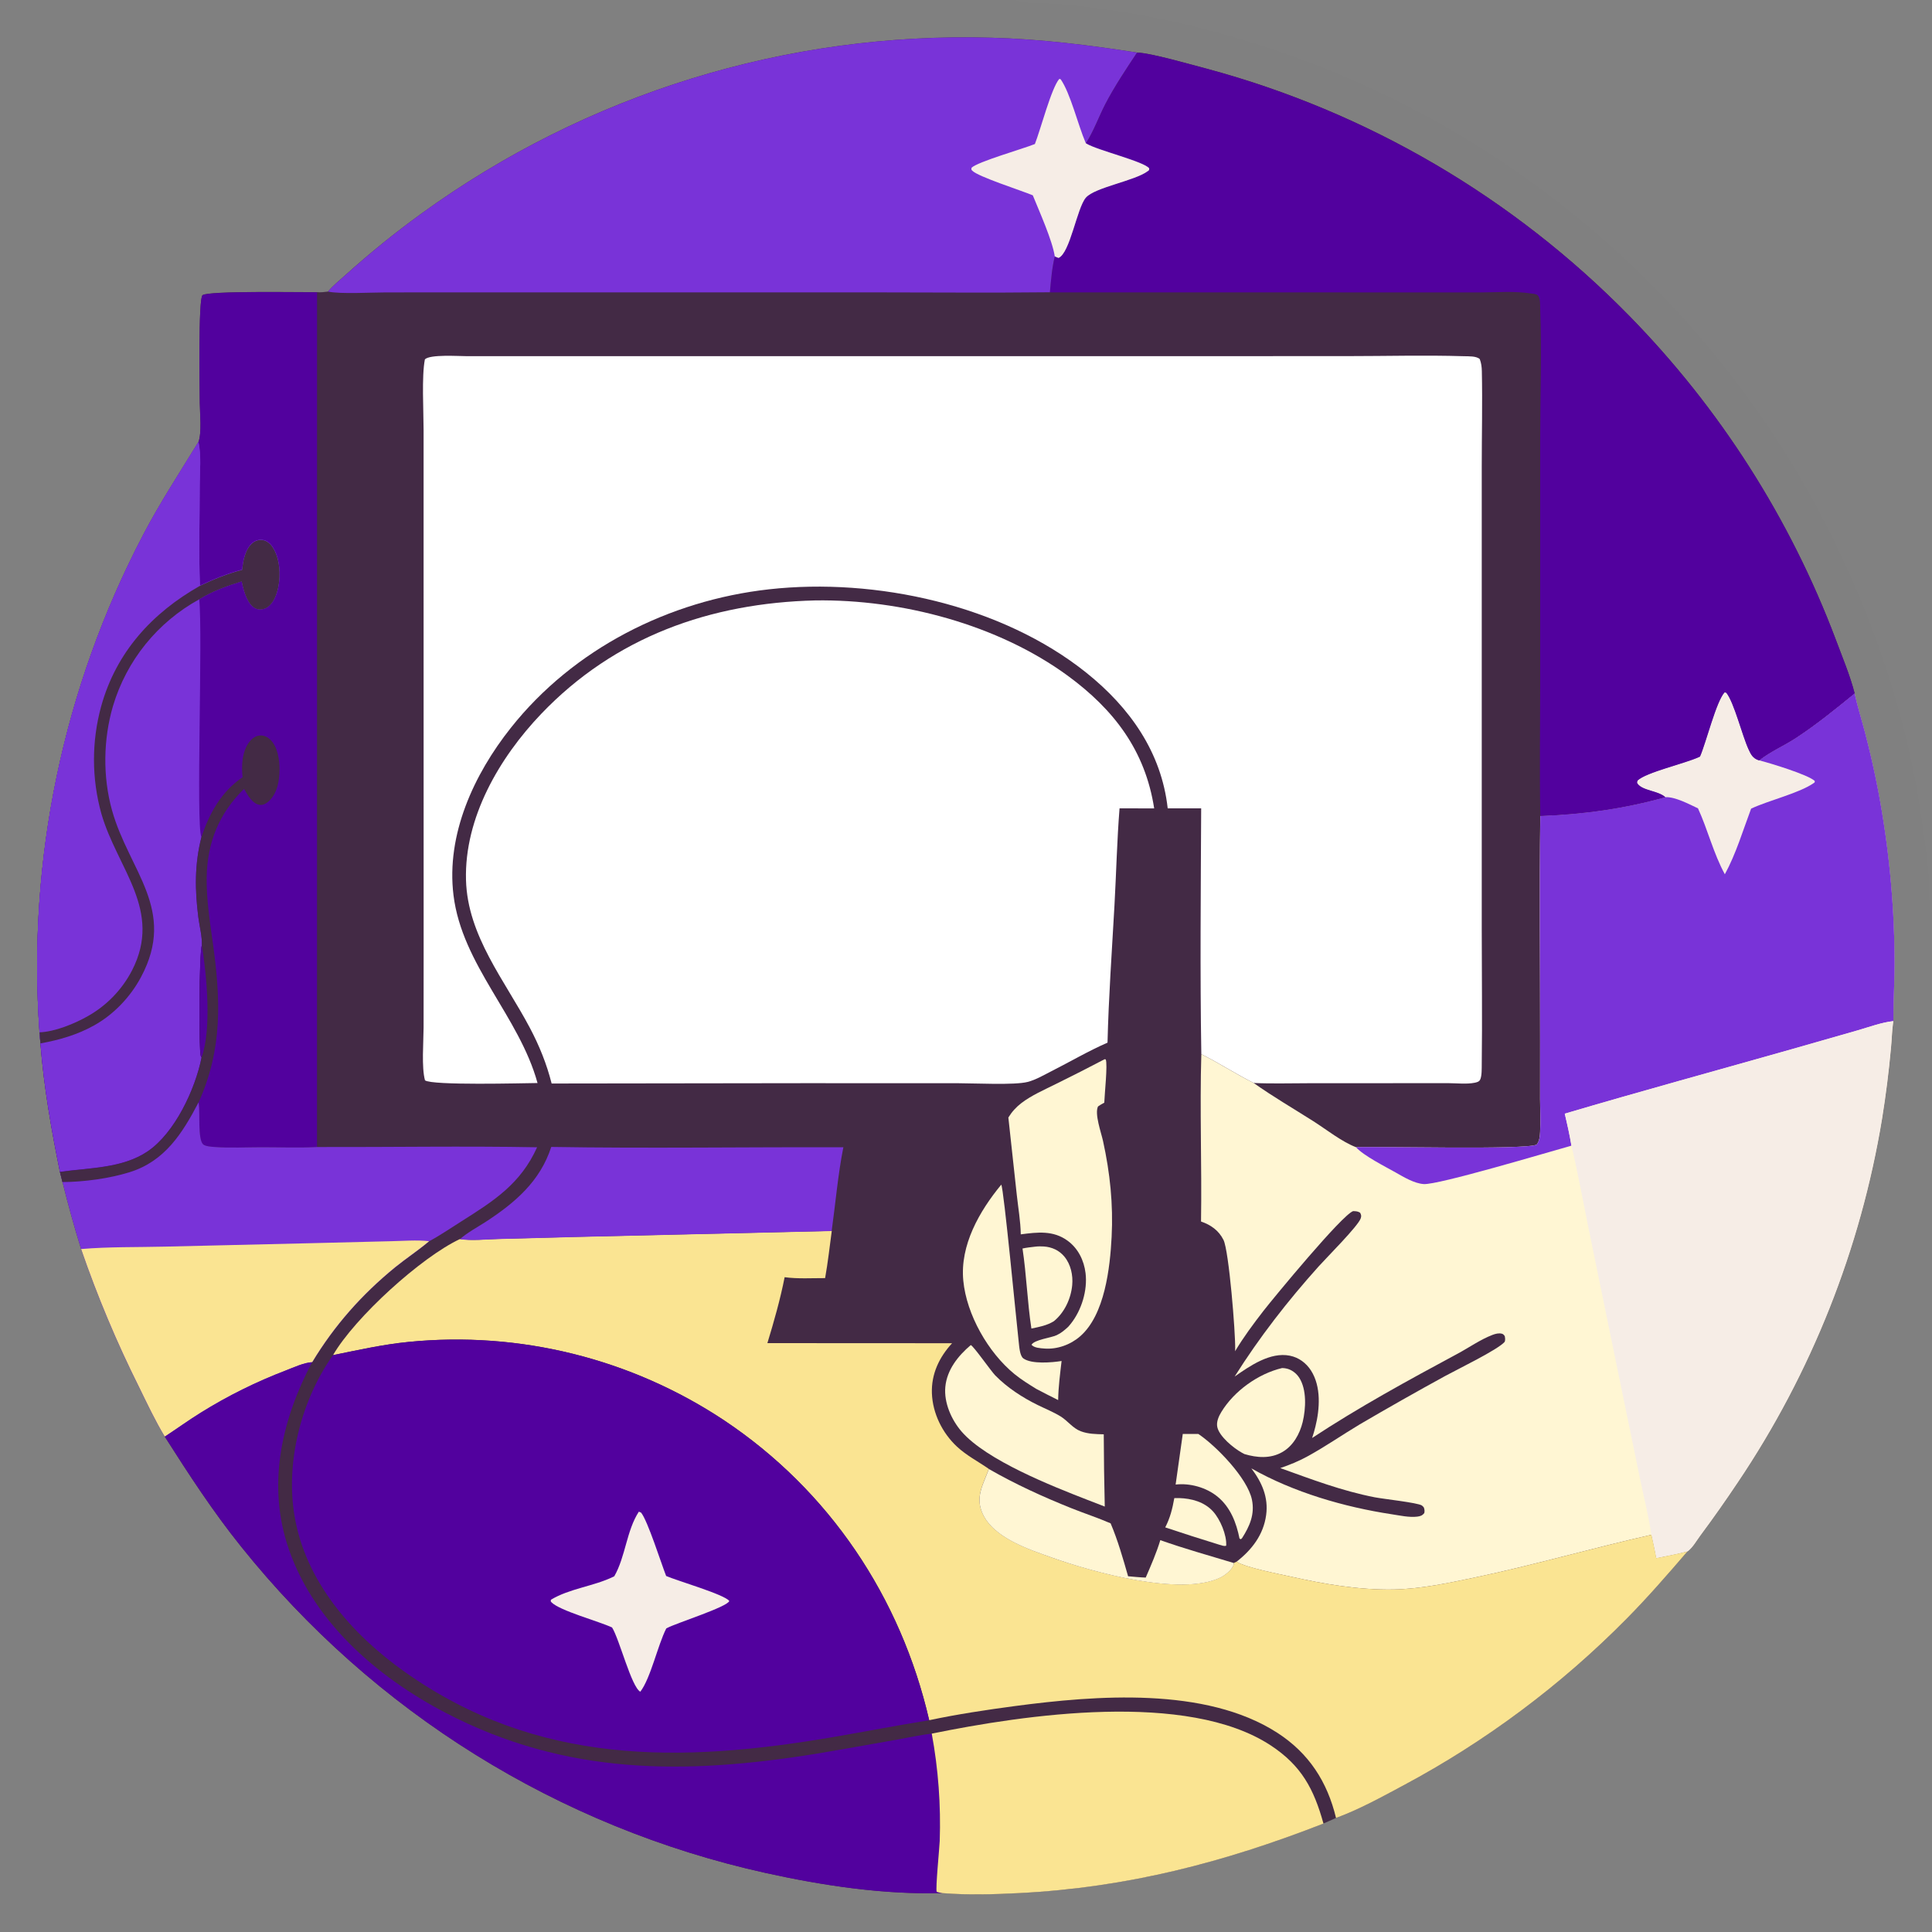 <?xml version="1.0" encoding="UTF-8"?> <svg xmlns="http://www.w3.org/2000/svg" width="40" height="40" viewBox="0 0 40 40" fill="none"><rect x="0" y="0" width="40" height="40" fill="#808080" stroke="none"/><g clip-path="url(#clip0_3392_4456)"><path d="M6.791 6.037C6.892 5.913 7.03 5.805 7.148 5.698C7.65 5.245 8.177 4.819 8.725 4.422C12.147 1.94 16.295 0.659 20.522 0.781C21.543 0.808 22.533 0.931 23.541 1.088C23.816 1.092 24.673 1.341 24.985 1.422C28.305 2.315 31.325 4.082 33.731 6.538C35.603 8.449 37.059 10.729 38.004 13.232C38.14 13.598 38.3 13.976 38.397 14.353C38.456 14.623 38.54 14.888 38.61 15.155C38.714 15.552 38.805 15.951 38.882 16.353C39.099 17.494 39.214 18.653 39.224 19.815C39.229 20.258 39.199 20.699 39.199 21.141L39.196 21.164C39.17 21.346 39.167 21.532 39.149 21.715C39.105 22.198 39.044 22.679 38.967 23.157C38.523 25.854 37.503 28.424 35.978 30.692C35.727 31.065 35.474 31.427 35.206 31.787C35.128 31.892 35.052 32.029 34.951 32.111C34.946 32.114 34.941 32.117 34.937 32.12C34.528 32.594 34.119 33.065 33.68 33.511C32.319 34.89 30.757 36.056 29.048 36.969C28.605 37.204 28.131 37.467 27.659 37.639C27.573 37.678 27.488 37.717 27.401 37.753C25.332 38.56 23.34 39.078 21.111 39.192C20.575 39.219 20.047 39.236 19.511 39.193C18.296 39.229 17.032 39.038 15.849 38.777C11.566 37.829 7.735 35.446 4.993 32.022C4.409 31.296 3.911 30.529 3.411 29.744C3.212 29.413 3.046 29.059 2.876 28.713C2.415 27.789 2.015 26.837 1.679 25.86C1.537 25.401 1.409 24.938 1.294 24.472L1.241 24.262C1.062 23.38 0.907 22.498 0.837 21.6C0.83 21.523 0.823 21.447 0.818 21.37C0.564 17.806 1.307 14.242 2.963 11.077C3.311 10.41 3.717 9.792 4.108 9.153C4.181 8.966 4.138 8.546 4.136 8.337C4.134 8.072 4.103 6.186 4.193 6.111C4.308 6.015 6.27 6.052 6.564 6.049C6.641 6.056 6.715 6.046 6.791 6.037Z" fill="#432A45"></path><path d="M11.129 22.423C10.823 22.426 8.946 22.477 8.799 22.367C8.725 22.099 8.769 21.574 8.77 21.273L8.771 19.602L8.77 11.997L8.77 8.904C8.77 8.513 8.728 7.785 8.797 7.44C8.904 7.333 9.496 7.374 9.662 7.374L23.282 7.374L27.895 7.373C28.698 7.373 29.509 7.35 30.311 7.375C30.407 7.378 30.567 7.369 30.637 7.435C30.668 7.517 30.678 7.596 30.68 7.684C30.694 8.344 30.678 9.009 30.678 9.669V13.985L30.678 19.25C30.678 20.176 30.69 21.103 30.678 22.029C30.677 22.115 30.682 22.273 30.646 22.351C30.624 22.397 30.578 22.407 30.532 22.417C30.367 22.45 30.17 22.427 30.001 22.426L29.108 22.426L27.091 22.427C26.713 22.427 26.333 22.439 25.956 22.422C25.588 22.236 25.241 22.01 24.872 21.825C24.844 20.131 24.861 18.43 24.869 16.736H24.176C24.047 15.573 23.391 14.649 22.494 13.93C20.74 12.525 18.128 11.955 15.922 12.201C13.855 12.431 11.875 13.43 10.574 15.072C9.81 16.035 9.235 17.28 9.389 18.533C9.567 19.983 10.748 21.038 11.129 22.423Z" fill="white"></path><path d="M35.196 15.663C35.325 15.367 35.53 14.522 35.706 14.332L35.742 14.343C35.906 14.553 36.066 15.22 36.2 15.511C36.249 15.618 36.287 15.696 36.404 15.737C36.409 15.739 36.415 15.74 36.42 15.742C36.647 15.561 36.94 15.436 37.185 15.275C37.611 14.995 38.004 14.676 38.398 14.354C38.456 14.624 38.54 14.889 38.61 15.156C38.714 15.552 38.805 15.952 38.882 16.354C39.099 17.495 39.214 18.654 39.224 19.816C39.229 20.258 39.2 20.7 39.199 21.142L39.196 21.165C39.17 21.347 39.168 21.532 39.149 21.716C39.105 22.198 39.044 22.68 38.967 23.158C38.523 25.855 37.504 28.425 35.978 30.692C35.728 31.066 35.474 31.428 35.206 31.788C35.128 31.893 35.052 32.03 34.951 32.111C34.947 32.115 34.942 32.117 34.937 32.12C34.724 32.177 34.506 32.217 34.29 32.261C34.262 32.099 34.224 31.938 34.19 31.777C32.974 32.05 31.777 32.399 30.556 32.656C29.998 32.773 29.423 32.898 28.851 32.909C28.14 32.922 27.409 32.797 26.718 32.641C26.471 32.586 25.799 32.458 25.601 32.334C25.918 32.088 26.159 31.775 26.214 31.368C26.265 31 26.125 30.687 25.908 30.401C26.779 30.896 27.828 31.201 28.813 31.351C28.98 31.376 29.177 31.421 29.344 31.4C29.406 31.392 29.447 31.378 29.488 31.328C29.498 31.281 29.494 31.258 29.48 31.212C29.466 31.195 29.457 31.182 29.438 31.169C29.35 31.111 28.637 31.034 28.463 31C27.778 30.866 27.161 30.63 26.507 30.395C26.7 30.329 26.882 30.255 27.062 30.157C27.435 29.954 27.791 29.706 28.156 29.488C28.738 29.147 29.326 28.814 29.918 28.49C30.154 28.36 31.015 27.944 31.154 27.78C31.168 27.735 31.162 27.706 31.154 27.661C31.134 27.638 31.126 27.621 31.095 27.613C31.031 27.596 30.963 27.614 30.902 27.637C30.652 27.732 30.416 27.899 30.18 28.026C29.159 28.575 28.134 29.134 27.166 29.772C27.192 29.695 27.215 29.616 27.234 29.537C27.325 29.171 27.356 28.71 27.144 28.377C27.043 28.219 26.89 28.105 26.704 28.068C26.297 27.987 25.878 28.28 25.562 28.5C26.076 27.685 26.658 26.936 27.301 26.22C27.463 26.039 28.119 25.384 28.172 25.225C28.189 25.175 28.183 25.155 28.16 25.108C28.11 25.077 28.072 25.077 28.015 25.075C27.787 25.151 26.367 26.872 26.158 27.141C25.951 27.408 25.745 27.685 25.571 27.976C25.572 27.971 25.572 27.965 25.572 27.96L25.573 27.935C25.581 27.599 25.443 25.892 25.331 25.671C25.232 25.474 25.069 25.36 24.866 25.29C24.884 24.136 24.838 22.978 24.872 21.825C25.241 22.01 25.588 22.237 25.956 22.422C26.353 22.704 26.782 22.953 27.194 23.215C27.467 23.389 27.774 23.635 28.073 23.751C28.605 23.732 31.573 23.81 31.815 23.698C31.873 23.624 31.881 23.527 31.886 23.436C31.899 23.211 31.886 22.979 31.885 22.753L31.886 21.544C31.887 19.994 31.869 18.443 31.89 16.893C32.779 16.86 33.62 16.743 34.478 16.504C34.329 16.368 34.006 16.373 33.901 16.223C33.883 16.197 33.895 16.186 33.903 16.159C34.079 15.989 34.873 15.81 35.17 15.675L35.196 15.663Z" fill="#FFF6D3"></path><path d="M35.197 15.663C35.325 15.367 35.531 14.522 35.707 14.332L35.742 14.343C35.907 14.553 36.067 15.22 36.201 15.511C36.25 15.618 36.288 15.696 36.405 15.737C36.41 15.739 36.416 15.74 36.421 15.742C36.648 15.561 36.941 15.436 37.185 15.275C37.611 14.995 38.005 14.676 38.398 14.354C38.457 14.624 38.541 14.889 38.611 15.156C38.715 15.552 38.806 15.952 38.883 16.354C39.1 17.495 39.215 18.654 39.225 19.816C39.23 20.258 39.2 20.7 39.2 21.142C38.957 21.168 38.7 21.264 38.465 21.332L37.126 21.715C35.55 22.162 33.968 22.594 32.397 23.058C32.449 23.276 32.499 23.498 32.535 23.72C32.017 23.864 29.776 24.535 29.477 24.515C29.284 24.503 29.064 24.371 28.899 24.277C28.684 24.155 28.227 23.926 28.074 23.751C28.606 23.732 31.574 23.81 31.816 23.698C31.873 23.624 31.882 23.527 31.887 23.436C31.9 23.211 31.887 22.979 31.886 22.753L31.886 21.544C31.888 19.994 31.87 18.443 31.891 16.893C32.78 16.86 33.621 16.743 34.479 16.504C34.33 16.368 34.007 16.373 33.902 16.223C33.884 16.197 33.896 16.186 33.903 16.159C34.08 15.989 34.874 15.81 35.17 15.675L35.197 15.663Z" fill="#7933D8"></path><path d="M35.196 15.663C35.325 15.367 35.531 14.522 35.706 14.332L35.742 14.343C35.906 14.553 36.067 15.22 36.201 15.511C36.25 15.618 36.288 15.696 36.405 15.737C36.41 15.739 36.416 15.74 36.421 15.742C36.632 15.795 37.435 16.038 37.573 16.169C37.568 16.204 37.577 16.195 37.555 16.21C37.255 16.422 36.622 16.569 36.255 16.742C36.086 17.192 35.941 17.68 35.711 18.101C35.474 17.667 35.36 17.183 35.155 16.736C34.97 16.649 34.683 16.495 34.479 16.504C34.33 16.368 34.007 16.373 33.902 16.223C33.884 16.197 33.896 16.186 33.903 16.159C34.079 15.989 34.874 15.81 35.17 15.675L35.196 15.663Z" fill="#F6EDE6"></path><path d="M32.397 23.057C33.967 22.593 35.549 22.161 37.125 21.714L38.464 21.331C38.7 21.263 38.956 21.167 39.199 21.141L39.196 21.164C39.17 21.346 39.168 21.532 39.149 21.715C39.105 22.198 39.044 22.679 38.967 23.157C38.523 25.854 37.504 28.424 35.978 30.692C35.728 31.065 35.474 31.427 35.206 31.787C35.128 31.892 35.052 32.029 34.951 32.111C34.947 32.114 34.942 32.117 34.937 32.12C34.724 32.176 34.506 32.216 34.29 32.26C34.262 32.098 34.224 31.937 34.19 31.776C34.135 31.394 34.036 31.009 33.958 30.631L33.493 28.373L32.88 25.385C32.767 24.83 32.666 24.27 32.535 23.719C32.498 23.498 32.448 23.276 32.397 23.057Z" fill="#F6EDE6"></path><path d="M9.523 25.653C9.774 25.689 10.062 25.657 10.316 25.65L11.81 25.61L17.221 25.484C17.177 25.81 17.141 26.139 17.083 26.462C16.809 26.461 16.515 26.48 16.245 26.443C16.156 26.897 16.023 27.365 15.888 27.808L19.712 27.81C19.446 28.099 19.28 28.446 19.294 28.845C19.309 29.262 19.509 29.667 19.812 29.95C20.012 30.136 20.251 30.258 20.473 30.412C20.359 30.726 20.187 30.987 20.34 31.33C20.565 31.837 21.295 32.075 21.78 32.248C22.631 32.551 24.45 33.054 25.264 32.661C25.364 32.613 25.512 32.5 25.543 32.387C25.546 32.378 25.545 32.368 25.546 32.359L25.602 32.333C25.801 32.457 26.472 32.585 26.719 32.64C27.41 32.796 28.141 32.922 28.852 32.908C29.424 32.897 30 32.772 30.557 32.655C31.778 32.398 32.975 32.049 34.191 31.776C34.225 31.937 34.264 32.098 34.291 32.26C34.507 32.216 34.725 32.176 34.938 32.12C34.53 32.594 34.121 33.065 33.681 33.511C32.32 34.89 30.759 36.056 29.049 36.969C28.607 37.205 28.132 37.467 27.661 37.639C27.48 36.888 27.099 36.297 26.443 35.874C24.957 34.917 22.686 35.101 21.014 35.322C20.421 35.401 19.823 35.491 19.238 35.615C18.651 33.069 17.17 30.858 14.989 29.404C13.063 28.127 10.755 27.554 8.456 27.783C7.925 27.835 7.416 27.951 6.895 28.056C7.348 27.276 8.719 26.029 9.523 25.653Z" fill="#FAE492"></path><path d="M6.894 28.057C7.416 27.952 7.925 27.836 8.456 27.784C10.755 27.555 13.063 28.127 14.989 29.405C17.17 30.859 18.65 33.07 19.238 35.616C18.581 35.72 17.929 35.848 17.274 35.96C14.094 36.506 11.118 36.557 8.376 34.612C7.283 33.837 6.322 32.74 6.097 31.381C5.91 30.259 6.24 28.98 6.894 28.057Z" fill="#52019E"></path><path d="M13.227 31.297L13.273 31.317C13.412 31.49 13.687 32.362 13.792 32.629C14.012 32.726 15.005 33.013 15.099 33.147C15.058 33.271 14.007 33.602 13.814 33.705C13.807 33.709 13.8 33.713 13.794 33.716C13.614 34.072 13.473 34.742 13.257 35.025C13.073 34.929 12.824 33.935 12.672 33.695C12.397 33.566 11.591 33.35 11.418 33.174C11.396 33.151 11.403 33.157 11.406 33.121C11.791 32.888 12.291 32.843 12.698 32.645C12.705 32.641 12.711 32.638 12.718 32.635C12.952 32.227 12.97 31.69 13.227 31.297Z" fill="#F6EDE6"></path><path d="M4.108 9.155C4.181 8.968 4.138 8.548 4.136 8.339C4.134 8.074 4.103 6.188 4.193 6.113C4.308 6.017 6.27 6.055 6.564 6.051L6.563 23.748C6.183 23.767 5.796 23.752 5.415 23.752C5.094 23.752 4.761 23.771 4.442 23.747C4.384 23.743 4.246 23.734 4.203 23.692C4.09 23.581 4.143 23.03 4.114 22.848C4.113 22.84 4.111 22.832 4.11 22.824C3.773 23.467 3.412 24.041 2.683 24.269C2.259 24.401 1.738 24.47 1.294 24.474L1.241 24.264C1.062 23.382 0.907 22.501 0.837 21.602C0.83 21.526 0.823 21.449 0.818 21.372C0.564 17.808 1.307 14.245 2.963 11.079C3.311 10.413 3.717 9.795 4.108 9.155Z" fill="#52019E"></path><path d="M4.108 9.152C4.172 9.426 4.135 9.769 4.135 10.051C4.135 10.74 4.111 11.438 4.14 12.125C4.425 11.99 4.708 11.874 5.015 11.794C5.031 11.608 5.077 11.367 5.227 11.24C5.288 11.189 5.359 11.169 5.437 11.179C5.523 11.189 5.593 11.251 5.64 11.32C5.794 11.545 5.815 11.899 5.76 12.16C5.729 12.305 5.667 12.483 5.537 12.57C5.476 12.611 5.393 12.628 5.321 12.607C5.216 12.576 5.149 12.467 5.106 12.374C5.056 12.268 5.027 12.15 5.004 12.035C4.702 12.128 4.394 12.237 4.124 12.406C4.203 13.116 4.052 17.1 4.17 17.329C4.027 17.89 4.033 18.422 4.106 18.992C4.129 19.173 4.186 19.385 4.179 19.566C4.121 19.735 4.112 21.766 4.158 21.863C4.162 21.873 4.168 21.883 4.173 21.892C4.043 22.546 3.62 23.455 3.056 23.837C2.53 24.192 1.846 24.174 1.241 24.261C1.062 23.38 0.907 22.498 0.837 21.6C0.83 21.523 0.823 21.446 0.818 21.369C0.564 17.806 1.307 14.242 2.963 11.077C3.311 10.41 3.717 9.792 4.108 9.152Z" fill="#7933D8"></path><path d="M4.108 9.152C4.172 9.426 4.135 9.769 4.135 10.051C4.135 10.74 4.111 11.438 4.14 12.125C4.425 11.99 4.708 11.874 5.015 11.794C5.031 11.608 5.077 11.367 5.227 11.24C5.288 11.189 5.359 11.169 5.437 11.179C5.523 11.189 5.593 11.251 5.64 11.32C5.794 11.545 5.815 11.899 5.76 12.16C5.729 12.305 5.667 12.483 5.537 12.57C5.476 12.611 5.393 12.628 5.321 12.607C5.216 12.576 5.149 12.467 5.106 12.374C5.056 12.268 5.027 12.15 5.004 12.035C4.702 12.128 4.394 12.237 4.124 12.406C3.261 12.878 2.62 13.672 2.339 14.615C2.137 15.304 2.126 16.08 2.319 16.772C2.67 18.029 3.666 18.829 2.92 20.225C2.701 20.636 2.357 20.999 1.95 21.226C1.595 21.424 1.233 21.525 0.837 21.6C0.83 21.523 0.823 21.446 0.818 21.369C0.564 17.806 1.307 14.242 2.963 11.077C3.311 10.41 3.717 9.792 4.108 9.152Z" fill="#7933D8"></path><path d="M5.014 11.798C5.031 11.611 5.076 11.37 5.227 11.243C5.287 11.193 5.359 11.172 5.437 11.182C5.523 11.193 5.593 11.254 5.64 11.323C5.794 11.548 5.815 11.902 5.76 12.163C5.729 12.308 5.667 12.487 5.537 12.573C5.476 12.614 5.393 12.631 5.321 12.61C5.216 12.579 5.149 12.471 5.106 12.378C5.056 12.271 5.027 12.153 5.004 12.038C4.702 12.131 4.394 12.24 4.124 12.409C3.261 12.882 2.62 13.675 2.339 14.618C2.137 15.307 2.126 16.084 2.319 16.776C2.67 18.033 3.666 18.832 2.92 20.228C2.701 20.639 2.357 21.002 1.95 21.229C1.595 21.427 1.233 21.529 0.837 21.603C0.83 21.527 0.823 21.45 0.818 21.373C1.134 21.363 1.547 21.193 1.819 21.038C2.208 20.819 2.525 20.491 2.731 20.096C3.376 18.846 2.427 17.987 2.098 16.844C1.896 16.118 1.895 15.35 2.095 14.622C2.405 13.504 3.147 12.691 4.14 12.129C4.425 11.993 4.708 11.878 5.014 11.798Z" fill="#432A45"></path><path d="M5.023 16.092C4.994 15.85 5.012 15.54 5.174 15.346C5.228 15.281 5.303 15.23 5.39 15.227C5.466 15.224 5.537 15.258 5.592 15.309C5.748 15.456 5.789 15.728 5.787 15.934C5.785 16.16 5.747 16.404 5.583 16.571C5.535 16.62 5.475 16.663 5.404 16.665C5.316 16.668 5.238 16.602 5.185 16.538C5.134 16.477 5.094 16.402 5.052 16.334C4.535 16.838 4.289 17.446 4.279 18.169C4.273 18.615 4.342 19.063 4.404 19.504C4.568 20.68 4.616 21.704 4.111 22.825C3.774 23.468 3.413 24.042 2.684 24.27C2.26 24.402 1.739 24.471 1.294 24.475L1.242 24.265C1.847 24.177 2.53 24.195 3.056 23.84C3.621 23.459 4.044 22.549 4.174 21.896C4.169 21.886 4.163 21.876 4.158 21.866C4.113 21.769 4.122 19.738 4.18 19.569C4.187 19.389 4.13 19.176 4.107 18.995C4.034 18.425 4.028 17.894 4.171 17.333C4.33 16.844 4.586 16.384 5.023 16.092Z" fill="#432A45"></path><path d="M4.179 19.566C4.281 20.193 4.384 21.306 4.174 21.893C4.168 21.883 4.163 21.873 4.158 21.863C4.112 21.766 4.121 19.735 4.179 19.566Z" fill="#52019E"></path><path d="M23.542 1.09C23.818 1.094 24.674 1.343 24.986 1.424C28.306 2.317 31.326 4.084 33.732 6.54C35.605 8.451 37.06 10.731 38.005 13.234C38.141 13.6 38.302 13.978 38.399 14.355C38.005 14.677 37.612 14.996 37.186 15.276C36.941 15.437 36.649 15.562 36.422 15.743C36.416 15.741 36.411 15.74 36.405 15.738C36.288 15.697 36.25 15.619 36.201 15.512C36.068 15.221 35.907 14.554 35.743 14.344L35.707 14.333C35.531 14.523 35.326 15.368 35.197 15.664L35.171 15.676C34.874 15.812 34.08 15.99 33.904 16.16C33.897 16.187 33.885 16.198 33.902 16.224C34.007 16.374 34.331 16.369 34.479 16.505C33.622 16.744 32.78 16.861 31.891 16.894C31.873 15.989 31.888 15.082 31.888 14.177L31.888 9.096C31.888 8.198 31.92 7.29 31.888 6.393C31.886 6.315 31.893 6.178 31.84 6.117C31.812 6.085 31.732 6.081 31.69 6.075C31.357 6.023 30.989 6.054 30.652 6.054L28.687 6.054L21.738 6.053C21.761 5.804 21.78 5.551 21.84 5.308C21.865 5.322 21.89 5.33 21.917 5.34C22.157 5.239 22.298 4.307 22.483 4.092C22.668 3.878 23.498 3.745 23.765 3.542C23.799 3.517 23.789 3.531 23.795 3.487C23.695 3.345 22.732 3.115 22.499 2.976C22.494 2.973 22.489 2.969 22.484 2.966C22.643 2.72 22.751 2.414 22.887 2.151C23.08 1.782 23.312 1.436 23.542 1.09Z" fill="#52019E"></path><path d="M6.791 6.037C6.893 5.913 7.03 5.805 7.149 5.698C7.651 5.245 8.177 4.819 8.725 4.422C12.148 1.94 16.296 0.659 20.522 0.781C21.544 0.808 22.533 0.931 23.541 1.088C23.311 1.434 23.079 1.781 22.886 2.15C22.75 2.412 22.642 2.718 22.483 2.964C22.488 2.968 22.493 2.971 22.498 2.974C22.731 3.113 23.694 3.343 23.794 3.485C23.788 3.529 23.798 3.515 23.764 3.541C23.497 3.743 22.667 3.876 22.482 4.09C22.297 4.306 22.156 5.237 21.916 5.338C21.889 5.328 21.864 5.32 21.839 5.306C21.779 5.549 21.76 5.802 21.737 6.051C20.488 6.065 19.237 6.053 17.988 6.053L10.806 6.053L7.988 6.054C7.688 6.054 7.055 6.092 6.791 6.037Z" fill="#7933D8"></path><path d="M21.426 2.982C21.542 2.69 21.768 1.818 21.932 1.633L21.96 1.641C22.162 1.93 22.321 2.594 22.475 2.951L22.482 2.967C22.487 2.97 22.492 2.973 22.497 2.976C22.73 3.115 23.693 3.346 23.793 3.487C23.788 3.531 23.798 3.517 23.764 3.543C23.496 3.745 22.666 3.878 22.481 4.093C22.296 4.308 22.155 5.24 21.916 5.34C21.889 5.33 21.864 5.322 21.838 5.308C21.787 4.974 21.517 4.375 21.383 4.044C21.152 3.946 20.25 3.659 20.13 3.534C20.104 3.506 20.112 3.519 20.114 3.474C20.239 3.349 21.176 3.083 21.426 2.982Z" fill="#F6EDE6"></path><path d="M4.111 22.824C4.113 22.832 4.114 22.84 4.115 22.849C4.144 23.03 4.091 23.581 4.205 23.692C4.248 23.734 4.385 23.743 4.443 23.747C4.763 23.771 5.096 23.752 5.417 23.752C5.797 23.752 6.185 23.767 6.564 23.748C8.082 23.752 9.603 23.725 11.12 23.753C10.78 24.507 10.232 24.858 9.557 25.284C9.335 25.423 9.114 25.577 8.883 25.7L8.866 25.715C8.646 25.9 8.404 26.058 8.181 26.24C7.49 26.804 6.924 27.442 6.463 28.205C6.293 28.214 6.083 28.312 5.923 28.374C5.307 28.609 4.715 28.902 4.155 29.251C3.902 29.408 3.662 29.583 3.413 29.746C3.213 29.416 3.047 29.062 2.877 28.715C2.416 27.792 2.016 26.839 1.68 25.863C1.538 25.404 1.41 24.941 1.295 24.474C1.74 24.47 2.261 24.401 2.684 24.269C3.414 24.041 3.774 23.467 4.111 22.824Z" fill="#7933D8"></path><path d="M1.68 25.86C2.254 25.811 2.84 25.824 3.416 25.81L6.435 25.739L8.087 25.698C8.347 25.693 8.625 25.669 8.883 25.697L8.866 25.712C8.646 25.897 8.404 26.055 8.18 26.237C7.49 26.801 6.924 27.439 6.463 28.202C6.293 28.211 6.083 28.309 5.923 28.371C5.307 28.606 4.715 28.899 4.155 29.248C3.902 29.405 3.661 29.58 3.412 29.743C3.213 29.413 3.047 29.059 2.877 28.712C2.416 27.789 2.016 26.836 1.68 25.86Z" fill="#FAE492"></path><path d="M3.412 29.744C3.661 29.581 3.902 29.406 4.155 29.249C4.714 28.9 5.307 28.607 5.923 28.372C6.083 28.31 6.292 28.212 6.462 28.203C5.848 29.361 5.541 30.665 5.939 31.95C6.433 33.538 7.79 34.713 9.224 35.461C11.714 36.76 14.188 36.746 16.903 36.309C17.463 36.214 18.023 36.115 18.583 36.015C18.817 35.974 19.056 35.92 19.292 35.892C19.426 36.624 19.482 37.369 19.457 38.113C19.451 38.246 19.366 39.113 19.394 39.166C19.434 39.179 19.471 39.188 19.512 39.194C18.297 39.23 17.033 39.039 15.85 38.777C11.566 37.83 7.736 35.447 4.994 32.023C4.41 31.296 3.912 30.529 3.412 29.744Z" fill="#52019E"></path><path d="M19.291 35.893C21.215 35.5 24.578 35.001 26.308 36.136C26.945 36.555 27.202 37.037 27.401 37.755C25.332 38.562 23.34 39.079 21.112 39.194C20.576 39.221 20.047 39.238 19.512 39.195C19.47 39.189 19.433 39.181 19.394 39.168C19.365 39.114 19.451 38.248 19.456 38.114C19.481 37.37 19.426 36.625 19.291 35.893Z" fill="#FAE492"></path><path d="M11.413 23.746C13.427 23.779 15.446 23.746 17.461 23.753C17.35 24.307 17.297 24.923 17.219 25.487L11.809 25.613L10.314 25.653C10.06 25.66 9.772 25.692 9.521 25.656C9.676 25.519 9.879 25.411 10.053 25.299C10.664 24.901 11.182 24.459 11.413 23.746Z" fill="#7933D8"></path><path d="M20.473 30.414C21.023 30.73 21.596 30.991 22.185 31.227C22.452 31.334 22.73 31.424 22.994 31.539C23.142 31.886 23.252 32.272 23.356 32.635C23.477 32.645 23.599 32.658 23.721 32.662C23.829 32.412 23.945 32.147 24.023 31.887C24.525 32.065 25.037 32.207 25.546 32.361C25.545 32.37 25.546 32.38 25.544 32.388C25.512 32.502 25.364 32.615 25.265 32.663C24.45 33.056 22.631 32.553 21.78 32.249C21.295 32.077 20.565 31.839 20.34 31.332C20.187 30.989 20.359 30.728 20.473 30.414Z" fill="#FFF6D3"></path><path d="M16.882 12.431C18.665 12.405 20.655 12.929 22.105 13.989C23.068 14.695 23.711 15.542 23.896 16.737L23.179 16.736C23.126 17.402 23.111 18.074 23.074 18.742C23.021 19.689 22.953 20.64 22.93 21.587C22.537 21.758 22.154 21.983 21.771 22.177C21.615 22.256 21.447 22.356 21.277 22.4C21.009 22.47 20.168 22.427 19.845 22.427L16.671 22.426L11.421 22.433C11.319 22.029 11.166 21.65 10.971 21.282C10.454 20.303 9.679 19.377 9.648 18.219C9.613 16.931 10.337 15.689 11.205 14.78C12.729 13.185 14.708 12.483 16.882 12.431Z" fill="white"></path><path d="M22.87 21.93L22.893 21.934C22.936 22.032 22.868 22.66 22.863 22.83C22.817 22.853 22.775 22.879 22.733 22.908C22.658 23.061 22.799 23.449 22.837 23.623C22.982 24.282 23.05 24.936 23.015 25.61C22.982 26.247 22.874 27.223 22.363 27.667C22.166 27.84 21.887 27.941 21.623 27.92C21.537 27.913 21.413 27.908 21.356 27.842C21.419 27.735 21.756 27.7 21.878 27.643C21.97 27.6 22.04 27.54 22.114 27.472C22.134 27.451 22.152 27.428 22.171 27.405C22.393 27.125 22.519 26.714 22.475 26.357C22.443 26.096 22.322 25.849 22.108 25.691C21.808 25.469 21.479 25.511 21.134 25.556C21.13 25.287 21.08 25.004 21.051 24.735L20.877 23.137C20.951 23.017 21.037 22.922 21.148 22.837C21.362 22.674 21.619 22.564 21.859 22.444C22.198 22.277 22.535 22.106 22.87 21.93Z" fill="#FFF6D3"></path><path d="M20.099 27.848C20.16 27.873 20.514 28.382 20.605 28.476C20.851 28.728 21.171 28.936 21.486 29.09C21.642 29.167 21.81 29.234 21.958 29.325C22.106 29.416 22.21 29.57 22.375 29.632C22.526 29.69 22.692 29.692 22.852 29.696C22.854 30.195 22.861 30.693 22.873 31.192L22.519 31.055C21.788 30.771 20.422 30.234 19.907 29.637C19.697 29.393 19.541 29.04 19.572 28.713C19.606 28.358 19.837 28.07 20.099 27.848Z" fill="#FFF6D3"></path><path d="M20.73 24.527C20.781 24.593 21.049 27.42 21.091 27.779C21.102 27.87 21.111 28.07 21.188 28.125C21.358 28.247 21.779 28.21 21.979 28.178C21.948 28.447 21.912 28.717 21.908 28.987C21.756 28.912 21.605 28.834 21.454 28.755C21.299 28.658 21.146 28.565 21.004 28.449C20.459 28.003 20.012 27.22 19.944 26.515C19.873 25.78 20.277 25.076 20.73 24.527Z" fill="#FFF6D3"></path><path d="M26.544 28.324C26.571 28.324 26.598 28.327 26.624 28.332C26.738 28.353 26.837 28.429 26.899 28.524C27.057 28.77 27.037 29.163 26.971 29.44C26.91 29.689 26.775 29.935 26.546 30.065C26.302 30.204 26.023 30.182 25.765 30.105C25.746 30.095 25.726 30.085 25.707 30.074C25.538 29.979 25.247 29.743 25.203 29.547C25.179 29.439 25.233 29.32 25.288 29.231C25.553 28.797 26.051 28.441 26.544 28.324Z" fill="#FFF6D3"></path><path d="M24.488 29.688L24.811 29.689C25.181 29.937 25.828 30.603 25.92 31.049C25.982 31.352 25.874 31.597 25.715 31.846L25.691 31.868L25.663 31.855C25.597 31.525 25.475 31.205 25.206 30.985C24.974 30.796 24.637 30.702 24.34 30.736L24.488 29.688Z" fill="#FFF6D3"></path><path d="M21.439 25.81C21.495 25.803 21.556 25.804 21.612 25.807C21.78 25.819 21.928 25.886 22.037 26.017C22.169 26.177 22.218 26.402 22.199 26.606C22.173 26.887 22.04 27.173 21.821 27.353C21.674 27.444 21.521 27.471 21.354 27.506C21.27 26.957 21.253 26.398 21.17 25.849C21.259 25.829 21.349 25.821 21.439 25.81Z" fill="#FFF6D3"></path><path d="M24.313 31.016C24.345 31.015 24.378 31.016 24.41 31.016C24.669 31.023 24.935 31.095 25.114 31.292C25.261 31.453 25.401 31.779 25.387 32.002C25.344 32.019 25.289 31.993 25.245 31.982C24.87 31.867 24.497 31.747 24.125 31.623C24.228 31.422 24.273 31.238 24.313 31.016Z" fill="#FFF6D3"></path><path d="M21.004 0H40.001V18.916C39.895 18.669 39.948 18.305 39.92 18.035C39.87 17.561 39.806 17.089 39.729 16.618C39.391 14.51 38.641 12.441 37.643 10.559C35.005 5.636 30.432 2.037 25.026 0.631C24.229 0.42 23.419 0.262 22.6 0.159C22.35 0.129 22.098 0.098 21.846 0.081C21.605 0.065 21.268 0.091 21.041 0.014C21.029 0.009 21.016 0.005 21.004 0Z" fill="white" fill-opacity="0.01"></path></g><defs><clipPath id="clip0_3392_4456"><rect width="40" height="40" fill="white"></rect></clipPath></defs></svg> 